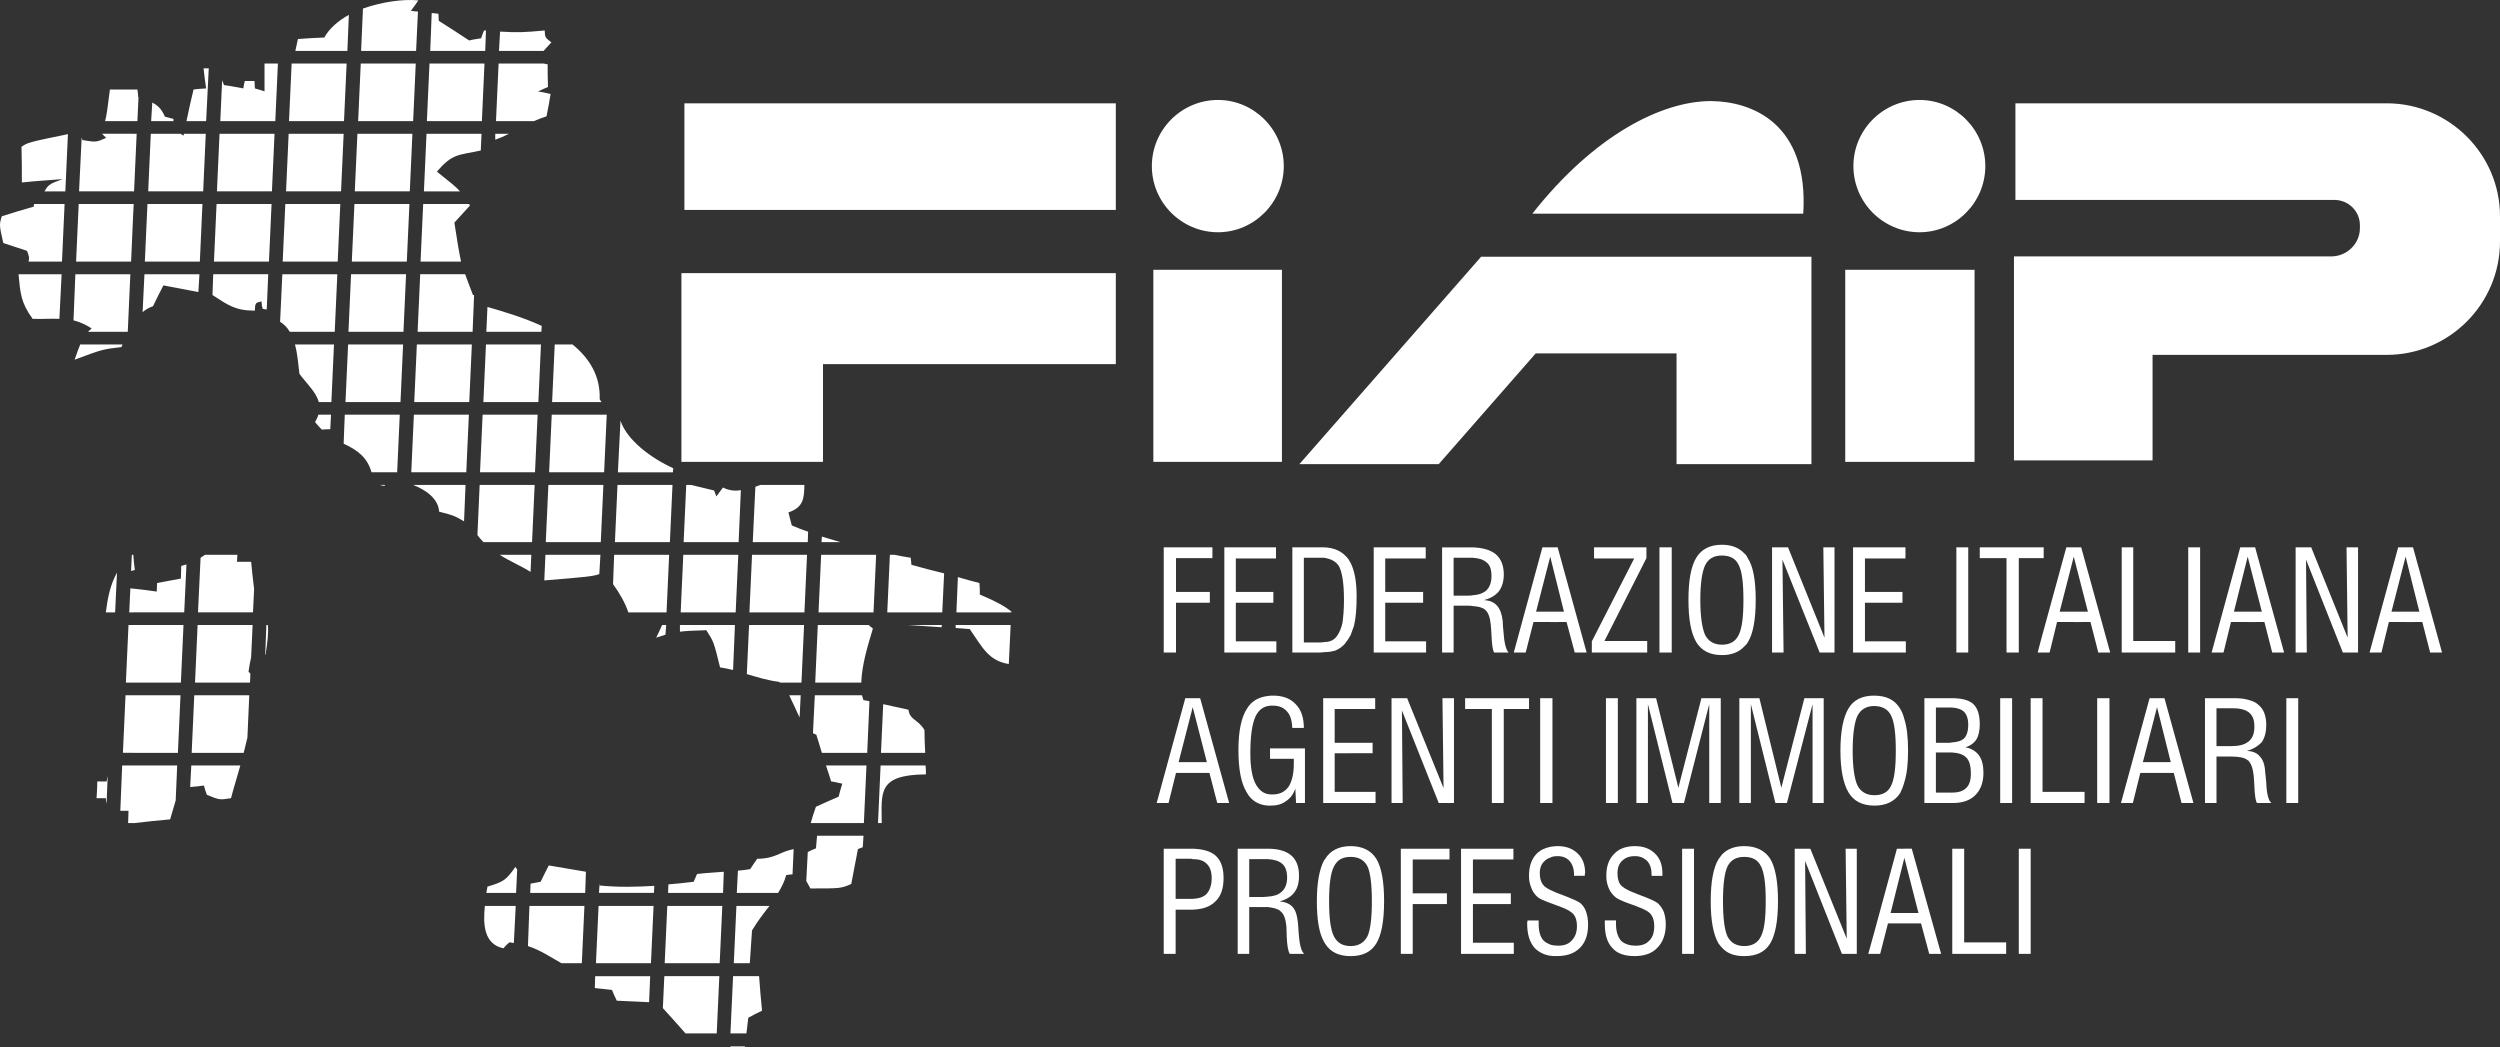 <?xml version="1.0" encoding="utf-8"?>
<!-- Generator: Adobe Illustrator 16.0.0, SVG Export Plug-In . SVG Version: 6.00 Build 0)  -->
<!DOCTYPE svg PUBLIC "-//W3C//DTD SVG 1.1//EN" "http://www.w3.org/Graphics/SVG/1.1/DTD/svg11.dtd">
<svg version="1.1" id="Livello_1" xmlns="http://www.w3.org/2000/svg" xmlns:xlink="http://www.w3.org/1999/xlink" x="0px" y="0px"
	 width="2052.945px" height="859.879px" viewBox="223.56 820.055 2052.945 859.879"
	 enable-background="new 223.56 820.055 2052.945 859.879" xml:space="preserve">
<rect x="223.56" y="820.055" width="2052.945" height="859.879" fill="#333333" stroke="none"/>
<g>
	<path fill="#FFFFFF" d="M823.71,1679.935c-0.299-0.298-0.299-0.609-0.61-0.609h12.205v0.609H823.71z M332.739,1495.945v-47.288
		h36.315l-1.219,28.677l-4.579,15.563c-9.753,0.908-19.52,1.842-29.285,3.048H332.739L332.739,1495.945z M332.739,1438.269v-47.287
		h39.052l-2.14,47.287H332.739z M332.739,1380.593v-47.288h41.503l-2.14,47.288H332.739L332.739,1380.593z M332.739,1322.929
		v-19.532c6.407,0.609,13.125,1.518,19.532,2.438c0-2.438,0.299-4.89,0.299-7.017c6.407-1.232,12.813-2.438,19.532-3.657
		c0-3.372,0.298-7.017,0.298-10.389c1.531-0.299,2.737-0.908,4.28-1.22l-1.842,39.363h-42.1V1322.929z M332.739,1288.455
		c0.298,0,0.921,0,1.53-0.298c-0.609-4.28-0.921-8.249-1.219-12.516h-0.299v12.813H332.739z M332.739,1000.086v-12.517h0.609
		L332.739,1000.086z M332.739,977.207v-47.288h3.048l-2.14,47.288H332.739z M332.739,919.53v-25.939h3.657
		c0.299,2.14,0.609,3.969,0.609,6.096h0.299l-0.921,19.831h-3.645V919.53L332.739,919.53z M786.486,1668.651
		c-6.108-7.017-12.516-14.033-18.611-20.752l1.219-26.238h45.161l-2.14,46.99H786.486z M756.578,1643.022
		c-8.858-0.298-17.703-0.907-26.549-1.219c-1.53-3.048-2.75-6.109-3.969-8.858c-4.578-0.609-9.455-0.908-14.047-1.518l0.299-9.767
		h45.16L756.578,1643.022L756.578,1643.022z M825.552,1621.661h21.348c0.61,9.157,1.53,18.923,2.438,28.378
		c-3.969,1.842-7.626,3.658-11.297,5.798c-0.609,4.268-0.92,8.534-1.53,12.814h-13.125L825.552,1621.661z M684.57,1610.987
		c-8.846-4.89-17.095-10.674-27.47-14.046l1.219-32.956h45.161l-2.141,47.002H684.57z M645.519,1594.503
		c-1.22-0.299-2.438-0.609-3.671-0.609c-1.78,1.463-3.414,3.096-4.877,4.876c-16.173-3.358-16.782-19.83-15.252-34.798h25.33
		L645.519,1594.503L645.519,1594.503z M715.088,1563.985h45.161l-2.141,47.002h-45.16L715.088,1563.985L715.088,1563.985z
		 M771.532,1563.985h45.161l-2.141,47.002h-45.16L771.532,1563.985z M828.288,1563.985h27.159
		c-4.877,6.108-9.767,12.516-14.345,20.154l-1.829,26.848h-13.125L828.288,1563.985z M622.938,1553.311
		c0.299-1.828,0.609-3.358,0.908-5.175c13.125-3.981,15.266-5.188,22.892-16.173c0.609,0.609,0.921,1.517,1.53,2.14l-0.921,19.208
		H622.938z M659.253,1545.685c2.737-0.609,5.486-0.908,8.236-1.53c2.14-4.267,4.279-8.846,6.718-13.424
		c10.064,1.842,20.44,3.372,30.505,5.188l-0.609,17.393h-45.147L659.253,1545.685L659.253,1545.685z M716.009,1544.764v2.438
		c15.253,1.518,29.908,1.219,44.85,0.299l-0.299,5.784h-45.16L716.009,1544.764L716.009,1544.764z M772.453,1546.294
		c6.719-0.609,13.735-1.219,20.752-2.14l2.749-6.395c7.627-0.921,14.954-1.231,21.971-1.841l-0.609,17.393h-45.16L772.453,1546.294z
		 M829.521,1535.011c3.358-0.299,6.718-0.609,10.064-1.232c1.829-3.048,3.969-5.784,5.797-8.534c14.954,0,17.691-5.499,29.909-7.938
		l-0.922,20.765c-1.828,0-3.657,0.299-5.188,0.609c-1.53,5.486-3.969,10.376-6.719,14.643H828.6L829.521,1535.011L829.521,1535.011z
		 M886.886,1519.745c2.162-1.178,4.407-2.196,6.718-3.048c0.299-3.657,0.609-7.017,0.908-10.376h38.145l-0.61,9.455
		c-1.219,0.609-2.749,0.908-3.969,1.518c-1.841,9.455-3.657,18.923-5.499,28.688c-8.547,3.657-8.547,3.657-33.565,3.657
		c-1.22-2.127-2.14-4.267-3.359-6.108L886.886,1519.745L886.886,1519.745z M889.324,1495.945c1.219-4.578,2.749-9.156,4.279-13.424
		c6.096-2.749,12.205-5.499,18.612-8.235c0.907-3.671,1.828-7.029,3.048-10.688c-3.359-0.609-6.109-1.518-9.157-1.828
		c-1.518-4.592-2.736-8.858-4.267-13.126h33.254l-2.14,47.288h-43.63V1495.945z M946.689,1448.645h36.925
		c0.312,2.438,0.312,4.877,0.312,7.315c-40.285,0.298-36.316,15.252-36.316,39.973h-3.047L946.689,1448.645L946.689,1448.645z
		 M898.48,1438.269c-1.486-4.992-3.012-9.973-4.578-14.94c-0.97-0.274-1.896-0.685-2.75-1.22l1.53-31.127h38.754
		c0.298,1.231,0.609,2.749,1.22,3.981c1.529,0.298,3.358,0.609,4.876,0.908l-1.829,42.411H898.48V1438.269L898.48,1438.269z
		 M880.167,1409.281c-2.749-5.797-5.499-12.204-8.547-18.313h9.455L880.167,1409.281z M948.829,1398.296
		c7.017,1.518,13.735,3.048,20.751,4.578c0.922,8.547,8.548,8.249,13.126,16.783c0,6.108,0.298,12.205,0.609,18.611H947
		L948.829,1398.296L948.829,1398.296z M863.994,1380.593c-0.299-0.299-0.299-0.609-0.61-0.609c-9.766-1.22-18.3-3.969-26.549-6.407
		l1.842-40.271h45.161l-2.141,47.288H863.994L863.994,1380.593z M825.551,1370.217c-3.657-0.908-7.016-1.518-10.687-2.127
		c-5.188-21.063-5.188-21.063-11.297-30.531c-10.674,0.298-17.081,0.609-21.659,1.232v-5.499h45.16L825.551,1370.217
		L825.551,1370.217z M770.015,1341.242c-2.14,0.609-4.578,1.518-7.626,2.438c1.828-3.359,3.359-7.017,4.877-10.376h3.358
		L770.015,1341.242L770.015,1341.242z M895.121,1333.305h41.802c0.609,0.609,1.53,1.53,3.359,2.749l-0.299,1.518
		c-3.359,10.999-8.845,28.689-9.156,43.021h-37.833L895.121,1333.305z M739.497,1322.929c-2.14-7.017-7.328-16.173-12.516-23.189
		l0.907-24.099h45.161l-2.14,47.288H739.497L739.497,1322.929z M715.697,1291.49c-5.188,1.842-10.985,2.438-45.16,5.188l0.921-21.05
		h45.16L715.697,1291.49z M659.253,1289.674c-8.858-5.499-17.393-8.858-25.33-14.033h25.939L659.253,1289.674z M784.657,1275.628
		h45.161l-2.14,47.288h-45.161L784.657,1275.628L784.657,1275.628z M841.115,1275.628h45.16l-2.14,47.288h-45.161L841.115,1275.628
		L841.115,1275.628z M897.871,1275.628h45.147l-2.14,47.288h-45.161L897.871,1275.628L897.871,1275.628z M954.315,1275.628h3.657
		c4.578,0.908,9.156,1.829,13.424,2.438c0.312,1.842,0.312,3.671,0.609,5.798c8.846,2.438,17.69,4.889,26.848,7.017l-1.53,32.048
		h-45.161L954.315,1275.628z M1010.15,1293.941c5.797,1.842,11.906,3.359,17.703,4.89c0.312,3.048,0.312,6.096,0.312,9.455
		c11.595,4.876,20.142,9.144,25.939,14.033v0.609h-45.161L1010.15,1293.941z M1051.965,1365.34
		c-16.783-2.749-21.66-13.735-32.049-28.689l-11.595-0.907v-2.438h45.161L1051.965,1365.34L1051.965,1365.34z M996.727,1335.133
		l-27.769-1.841h28.079L996.727,1335.133z M620.486,1265.252c-1.518-1.828-3.359-3.657-4.877-5.784l1.829-41.192h45.16l-2.14,46.989
		h-39.973V1265.252L620.486,1265.252z M604.624,1248.158c-8.235-4.877-9.766-5.175-20.453-7.925
		c-0.609-10.376-10.376-17.69-21.349-21.971h43.021L604.624,1248.158z M673.883,1218.263h45.161l-2.141,46.989h-45.16
		L673.883,1218.263z M730.639,1218.263h45.16l-2.14,46.989h-45.147L730.639,1218.263L730.639,1218.263z M787.096,1218.263h3.969
		c6.096,1.53,12.503,3.048,18.91,4.578c0.609,1.53,1.219,3.048,1.828,4.877c1.829-2.438,3.671-4.877,5.486-7.328
		c4.503,2.352,9.67,3.106,14.656,2.14l-1.842,42.71h-45.16L787.096,1218.263L787.096,1218.263z M843.852,1219.793
		c1.219-0.609,2.736-0.908,4.268-1.53h36.004c-0.299,10.985-0.609,18.313-13.126,22.58c0.921,3.658,1.829,7.315,2.75,10.688
		c4.28,1.828,8.845,3.657,13.424,5.175l-0.299,8.534h-45.16L843.852,1219.793z M898.48,1260.674
		c4.876,1.53,10.064,3.048,15.252,4.578h-15.563L898.48,1260.674z M539.633,1218.263c0,0.312-0.312,0.609-0.312,0.921
		c-1.219-0.299-2.736-0.609-3.969-0.921H539.633L539.633,1218.263z M528.647,1207.887c-3.359-11.595-10.376-17.704-22.892-23.501
		l0.921-23.8h45.16l-2.14,47.301H528.647L528.647,1207.887z M494.771,1172.492c-2.438,0-4.877,0.299-7.017,0.299
		c-1.902-1.97-3.732-4.007-5.486-6.109c1.219-2.14,2.14-3.969,2.736-6.108h10.376L494.771,1172.492L494.771,1172.492z
		 M563.433,1160.586h45.16l-2.14,47.301h-45.161L563.433,1160.586z M619.877,1160.586h45.16l-2.14,47.301h-45.161L619.877,1160.586z
		 M676.633,1160.586h45.16l-2.14,47.301h-45.161L676.633,1160.586z M733.09,1165.476c5.188,15.875,25.019,30.816,43.332,39.065
		l-0.299,3.358h-45.16L733.09,1165.476L733.09,1165.476z M485.303,1150.224c-2.141-8.236-9.754-14.954-15.862-23.19
		c-0.921-7.626-1.53-16.173-3.657-24.098h32.035l-2.141,47.288H485.303L485.303,1150.224z M509.413,1102.923h45.161l-2.141,47.287
		h-45.16L509.413,1102.923L509.413,1102.923z M565.871,1102.923h45.16l-2.14,47.287H563.73L565.871,1102.923L565.871,1102.923z
		 M622.626,1102.923h45.161l-2.141,47.287h-45.16L622.626,1102.923L622.626,1102.923z M679.084,1102.923h14.643
		c13.735,11.283,22.892,25.628,22.282,44.85c0.298,0.907,0.907,1.53,1.518,2.438h-40.583L679.084,1102.923L679.084,1102.923z
		 M461.516,1092.547c-1.9-3.377-4.633-6.212-7.938-8.236l1.829-39.052h45.161l-2.141,47.288H461.516L461.516,1092.547z
		 M442.593,1074.233c-1.219-0.299-2.438-0.299-3.358-0.609c-0.599-1.977-0.904-4.031-0.908-6.096
		c-5.188,1.219-5.188,1.219-5.486,7.626c-16.174,0-21.971-4.578-34.798-12.814l0.609-17.094h45.161L442.593,1074.233z
		 M386.447,1059.901c-9.558-1.857-19.121-3.686-28.689-5.486c-3.048,5.798-5.798,11.297-8.547,17.082
		c-3.136,1.068-6.037,2.729-8.547,4.889l1.517-31.127h45.161L386.447,1059.901z M511.852,1045.246h45.161l-2.141,47.288h-45.16
		L511.852,1045.246L511.852,1045.246z M568.62,1045.246h36.925c1.53,4.578,3.671,9.766,6.407,17.094h0.921l-1.219,30.207h-45.161
		L568.62,1045.246z M623.846,1072.106c13.734,3.969,29.908,8.845,44.551,15.563l-0.298,4.877h-45.161L623.846,1072.106
		L623.846,1072.106z M344.646,987.582h45.16l-2.14,47.301h-45.161L344.646,987.582z M401.401,987.582h45.16l-2.14,47.301h-45.161
		L401.401,987.582z M457.846,987.582h45.16l-2.14,47.301h-45.161L457.846,987.582z M514.602,987.582h45.16l-2.14,47.301h-45.161
		L514.602,987.582z M571.059,987.582h37.833c0,0.609,0.311,0.921,0.609,1.22c-4.28,4.578-8.547,9.455-12.814,14.046
		c2.438,16.174,3.969,25.019,5.486,32.035h-33.254L571.059,987.582L571.059,987.582z M347.395,929.905h24.409
		c0.921,0.61,1.53,0.908,2.438,1.518c0.299-0.609,0.299-0.907,0.299-1.518h18.002l-2.141,47.288h-45.147L347.395,929.905
		L347.395,929.905z M403.84,929.905H449l-2.14,47.288h-45.161L403.84,929.905L403.84,929.905z M460.595,929.905h45.161
		l-2.141,47.288h-45.16L460.595,929.905z M517.053,929.905h45.16l-2.14,47.288h-45.161L517.053,929.905z M573.809,929.905h45.16
		l-0.609,13.735c-18.002,3.969-23.19,2.14-36.004,17.393c10.687,8.547,15.563,12.204,18.909,16.173h-29.597L573.809,929.905
		L573.809,929.905z M630.253,929.905h11.296c-3.648,1.884-7.423,3.513-11.296,4.877V929.905z M348.602,904.277
		c4.578,2.438,7.626,5.188,10.375,11.595c2.141,0.61,4.579,1.22,7.017,1.829v1.829h-18.313L348.602,904.277L348.602,904.277z
		 M376.681,919.53c1.829-8.547,3.657-17.393,5.798-25.939c3.358-0.609,6.718-0.609,10.375-0.921
		c-0.907-5.486-1.53-10.985-2.14-16.485h4.267l-2.14,43.332h-16.16V919.53z M405.979,885.964c0.609,1.22,0.921,2.75,1.53,3.969
		c5.188,0.61,10.376,1.829,15.875,2.737c0.299-2.141,0.609-3.969,1.219-6.109h7.938c0,2.141,0.312,3.969,0.312,6.109
		c2.438,0.609,5.175,1.53,7.925,2.438v-22.879h10.985l-2.14,47.287h-45.161L405.979,885.964z M463.046,872.229h45.148l-2.141,47.287
		h-45.16L463.046,872.229z M519.802,872.229h45.161l-2.141,47.287h-45.16L519.802,872.229z M576.246,872.229h45.161l-2.14,47.287
		h-45.161L576.246,872.229z M633.002,872.229h37.224c0.982,0.345,2.008,0.55,3.048,0.609c0,6.108,0,12.205,0.298,18.611
		l-8.235,3.658c3.359,0.609,7.017,1.219,10.376,2.14c-0.921,5.798-2.141,12.204-3.359,18.313c-3.527,1.136-6.991,2.461-10.376,3.969
		H630.85L633.002,872.229L633.002,872.229z M466.094,861.854c0.61-3.359,1.531-6.719,2.141-9.767
		c7.328-0.609,14.345-0.907,21.659-1.219c3.969-7.315,11.297-13.735,20.143-18.611l-1.22,29.597H466.094z M521.618,827.081
		c15.563-5.499,32.956-7.938,45.472-6.718c-1.829,2.749-3.969,5.798-6.108,8.547c1.841,0.299,3.969,0.609,5.797,0.609l-1.53,32.334
		h-45.16L521.618,827.081L521.618,827.081z M578.075,830.739c1.842,0.298,3.671,0.298,5.499,0.609c0,1.842,0.299,3.969,0.299,5.797
		c8.547,5.486,16.782,10.675,25.019,16.174c3.048-0.908,6.407-1.219,9.766-1.829c0.61-2.14,1.531-4.578,2.438-6.407h1.53
		l-0.609,16.771h-45.16L578.075,830.739L578.075,830.739z M634.222,846.005c15.875,0.907,19.221,0.609,36.626-0.921
		c0.299,5.797,0.299,5.797,5.486,9.753c-2.14,2.438-4.267,4.578-6.407,7.017h-36.613L634.222,846.005L634.222,846.005z
		 M380.649,1448.645h40.271c-3.359,11.894-6.407,21.659-7.627,26.848c-9.454,1.517-9.454,1.517-19.83-2.75
		c-0.96-2.493-1.773-5.039-2.438-7.626c-3.969,0.609-7.626,0.908-11.297,1.219L380.649,1448.645L380.649,1448.645z
		 M383.088,1390.968h45.16l-1.517,34.798c-0.921,4.268-2.141,8.249-3.048,12.503h-42.723L383.088,1390.968L383.088,1390.968z
		 M385.837,1333.305h45.161l-1.219,26.549c-0.919,3.929-1.633,7.903-2.141,11.906c0.609,0.298,0.921,0.908,1.53,1.518l-0.298,7.314
		H383.71L385.837,1333.305L385.837,1333.305z M442.295,1333.305h1.219c0.609,7.626-0.298,12.813-1.828,24.409h-0.312
		L442.295,1333.305L442.295,1333.305z M388.275,1278.066c1.22-0.908,2.438-1.518,3.671-2.438h26.549
		c0,1.828-0.312,3.657-0.312,5.784h11.608c0.609,7.03,1.518,14.656,2.438,22.282l-0.921,19.222h-45.161L388.275,1278.066
		L388.275,1278.066z M332.739,893.591v25.939h-22.892c1.219-4.268,2.14-10.985,3.969-25.939H332.739L332.739,893.591z
		 M332.739,929.906v47.287h-44.253l2.14-44.239c0.298,0.609,0.298,1.518,0.609,2.127c11.296,1.842,11.296,1.842,19.533-1.829
		c-1.22-1.219-2.438-2.14-3.359-3.359h25.33V929.906z M332.739,987.582v12.517l-1.53,34.784h-45.161l2.14-47.301H332.739
		L332.739,987.582z M332.739,1275.628v12.814c-0.609,0.298-0.921,0.298-1.53,0.609l0.609-13.424H332.739L332.739,1275.628z
		 M332.739,1303.396v19.532h-3.048l0.921-19.831C331.287,1303.365,332.017,1303.468,332.739,1303.396z M332.739,1333.305v47.288
		h-5.798l2.141-47.288H332.739L332.739,1333.305z M332.739,1390.968v47.288h-8.236l2.141-47.288H332.739L332.739,1390.968z
		 M332.739,1448.645v47.288h-3.969c0-3.359,0.312-6.719,0.312-10.064h-6.719l1.53-37.224H332.739L332.739,1448.645z
		 M328.472,1092.547h-32.657c0.92-0.908,1.841-1.829,3.048-2.737c-4.57-3.058-9.621-5.328-14.941-6.718l1.518-37.833H330.6
		L328.472,1092.547L328.472,1092.547z M272.326,1081.872c-6.719-0.311-13.735,0.299-21.971,0
		c-9.766-13.424-10.064-21.063-11.595-36.613h35.395L272.326,1081.872z M324.205,1102.923c-0.299,0.609-0.609,1.518-0.921,2.14
		c-15.563,1.829-15.563,1.829-38.442,10.376c1.829-5.486,3.359-9.455,4.578-12.503h34.785V1102.923L324.205,1102.923z
		 M246.996,1034.883c0.921-3.359,0.298-4.578-1.219-8.845c-6.718-2.141-13.125-4.28-19.52-6.407
		c-3.359-14.954-3.359-14.954-1.219-21.971c8.691-2.819,17.439-5.462,26.238-7.925c0-0.609,0-1.53,0.298-2.14h25.019l-2.14,47.3
		h-27.457V1034.883L246.996,1034.883z M260.122,977.206c3.359-6.406,6.108-6.718,14.954-10.064
		c-11.297,0.908-22.282,1.531-33.566,2.75c0-9.767,0-19.532-0.298-29.299c4.876-3.359,5.188-3.657,38.131-10.376l-2.127,46.989
		H260.122L260.122,977.206z M311.08,1480.07c-0.299-1.518-0.61-3.048-0.61-4.578h-7.626c0.299-4.89,0.609-9.455,0.609-13.735h7.627
		l0.907-4.591L311.08,1480.07L311.08,1480.07z M310.47,1322.929c1.518-12.205,3.657-22.58,9.157-32.658l-1.531,32.658H310.47z"/>
	<path fill="#FFFFFF" d="M785.579,992.459h354.269v-87.571H785.579V992.459z M783.127,1044.339h356.721v74.758H899.389v80.257
		H783.127V1044.339z M1170.664,1199.353h105.587v-157.764h-105.587V1199.353z M1738.83,1199.353h106.197v-157.764H1738.83V1199.353z
		 M1223.749,1010.772c29.597,0,54.02-24.409,54.02-54.317s-24.423-54.317-54.02-54.317c-29.908,0-54.317,24.409-54.317,54.317
		S1193.854,1010.772,1223.749,1010.772z M1799.854,1010.772c29.609,0,54.006-24.409,54.006-54.317s-24.396-54.317-54.006-54.317
		c-29.896,0-54.318,24.409-54.318,54.317S1769.971,1010.772,1799.854,1010.772z M1878.593,904.888h304.841
		c51.27,0,93.071,41.814,93.071,92.76v20.751c0,51.27-41.802,93.071-93.071,93.071h-192.238v86.664h-113.809v-167.53h260.575
		c12.814,0,23.501-10.376,23.501-23.19v-2.438c0-11.596-9.468-20.752-21.05-20.752H1878.58v-79.336H1878.593z M1711.075,1201.182
		h-110.774v-90.931h-115.639l-79.647,90.931h-114.419l149.204-170.28h271.275V1201.182z M1704.356,995.507
		c4.592-74.147-42.1-92.149-75.691-92.461c-40.582,0-96.105,28.079-146.766,92.461H1704.356z M2198.984,1330.854v-8.534h11.297
		l-11.297-45.16v-7.627h6.109l23.813,86.353h-9.779l-6.407-25.031H2198.984L2198.984,1330.854z M2198.984,1269.532v7.627
		l-11.582,45.16h11.582v8.534h-13.734l-6.109,25.031h-9.753l23.488-86.353H2198.984z M2069.313,1444.365v-7.627
		c4.566,0.299,7.925,1.842,10.052,4.592c2.451,2.438,3.981,6.718,4.28,12.191c0.298,2.14,0.609,5.188,0.908,8.858
		c0.298,9.455,1.828,15.252,4.279,17.081h-11.906c-1.219-1.842-1.828-6.718-2.127-14.033c-0.298-3.657-0.298-6.718-0.609-8.858
		c-0.635-5.797-2.152-9.766-4.591-12.204H2069.313z M2069.313,1436.44v-7.017c0.299,0,0.609-0.299,0.908-0.609
		c3.035-2.438,4.592-6.407,4.592-11.906c0-5.486-1.245-9.144-4.28-11.595c-0.298-0.299-0.609-0.61-1.219-0.908v-9.767
		c3.645,0.908,6.718,2.127,8.845,4.268c4.28,3.358,6.407,9.156,6.407,16.484c0,5.798-1.219,10.376-3.645,14.033
		C2077.795,1432.815,2073.77,1435.249,2069.313,1436.44L2069.313,1436.44z M2069.313,1330.854v-8.534h11.608l-11.608-45.16v-7.627
		h6.109l23.786,86.353h-9.753l-6.407-25.031H2069.313L2069.313,1330.854z M2108.676,1355.885v-86.353h12.814l29.896,74.148
		l-0.908-74.148h9.455v86.353h-12.489l-30.221-76.288l0.61,76.289L2108.676,1355.885L2108.676,1355.885z M2101.05,1479.461v-86.055
		h9.753v86.055H2101.05z M2069.313,1269.532v7.627l-11.296,45.16h11.296v8.534h-13.734l-6.109,25.031h-9.779l23.502-86.353H2069.313
		z M2069.313,1394.639v9.767c-2.762-1.842-6.718-2.75-12.204-2.75h-13.424v31.114h11.608c6.108,0,10.973-0.907,14.033-3.358v7.017
		h-0.609c0.298,0,0.298,0,0.609,0.298v7.626c-2.451-2.127-7.017-3.034-13.424-3.034h-12.205v38.131h-9.455v-86.055h24.086
		C2062.595,1393.42,2066.239,1393.718,2069.313,1394.639z M1994.866,1454.754v-8.858h11.271l-11.271-45.148v-7.327h6.108
		l23.787,86.054h-9.754l-6.406-24.707h-13.735V1454.754L1994.866,1454.754z M1994.866,1355.885v-9.454h14.941v9.454H1994.866z
		 M2020.494,1355.885v-86.353h9.754v86.353H2020.494z M1994.866,1346.417v9.455h-29v-86.353h9.468v76.897H1994.866z
		 M1994.866,1393.42v7.327l-11.608,45.148h11.608v8.858h-13.735l-6.108,24.707h-9.778l23.5-86.055h6.122V1393.42z M1926.49,1479.461
		v-9.156h8.871v9.156H1926.49z M1926.49,1330.854v-8.534h11.607l-11.607-45.16v-7.627h6.108l23.813,86.353h-9.779l-6.407-25.031
		H1926.49z M1945.725,1479.461v-86.055h10.076v86.055H1945.725z M1926.49,1269.532v7.627l-11.582,45.16h11.582v8.534h-13.735
		l-6.108,25.031h-7.315v-9.454l21.05-76.898H1926.49z M1926.49,1470.305v9.156h-27.159v-86.055h1.518v76.898H1926.49
		L1926.49,1470.305z M1899.331,1278.365h2.451v-8.846h-2.451V1278.365z M1899.331,1269.532v8.846h-17.989v77.521h-10.077v-77.521
		h-21.958v-8.846H1899.331L1899.331,1269.532z M1899.331,1346.417l-2.438,9.455h2.438V1346.417z M1899.331,1393.42v86.054h-8.235
		v-86.054H1899.331z M1826.402,1479.461v-8.547c5.499,0,9.17-1.219,11.607-3.657c2.737-2.438,3.982-6.407,3.982-11.894
		c0-6.407-1.245-10.998-3.982-13.424c-2.438-2.438-6.406-3.67-11.607-3.981v-8.236c4.591-0.298,7.626-1.219,9.779-3.048
		c2.438-2.438,3.645-6.096,3.645-11.595c0-5.188-1.518-8.858-3.956-10.998c-1.854-1.518-4.89-2.736-9.468-3.035v-7.639
		c8.235,0,14.033,1.53,17.704,4.889c3.645,3.658,5.188,9.157,5.188,16.485c0,5.175-0.908,9.455-2.763,12.516
		c-2.166,3.178-5.417,5.456-9.144,6.407c5.188,0.908,8.846,3.346,11.297,6.705c2.438,3.359,3.645,8.249,3.645,14.345
		c0,7.925-2.438,14.033-6.719,18.3c-4.28,4.268-10.362,6.407-18.313,6.407H1826.402L1826.402,1479.461z M1830.086,1355.886v-86.354
		h9.753v86.354H1830.086z M1866.076,1479.461v-86.054h9.779v86.054H1866.076z M1826.713,1603.349v-86.353h9.779v76.91h34.475v9.455
		h-44.254V1603.349z M1881.355,1603.349v-86.353h9.753v86.353H1881.355z M1826.402,1393.42v7.639h-13.112v28.975h10.077
		c0.908,0,2.127,0,3.035-0.298v8.235h-13.125v32.956h13.112v8.547h-22.567v-86.054H1826.402L1826.402,1393.42z M1787.35,1578.33
		v-8.548h11.608l-11.608-45.472v0.312v-7.639h6.109l24.11,86.352h-9.779l-6.718-25.019h-13.723V1578.33L1787.35,1578.33z
		 M1787.35,1462.38v-51.879c2.153,6.719,3.062,15.266,3.062,25.939S1789.503,1455.661,1787.35,1462.38z M1787.35,1355.886v-9.157
		h1.245v9.157H1787.35z M1787.35,1278.676v-9.144h0.935v9.144H1787.35z M1787.35,1269.532v9.144h-24.694v-9.144H1787.35z
		 M1787.35,1346.729v9.157h-24.694v-9.157H1787.35z M1787.35,1410.501v51.879c-0.907,3.359-2.127,6.407-3.346,8.846
		c-4.592,7.029-11.608,10.389-21.349,10.389v-8.547c6.719,0,11.271-2.438,13.735-7.627c2.736-5.188,3.956-14.953,3.956-28.987
		c0-14.033-1.22-23.799-3.956-28.974c-2.451-4.89-7.017-7.64-13.735-7.64v-8.534c9.754,0,16.771,3.359,21.05,10.376
		C1785.223,1404.094,1786.43,1406.844,1787.35,1410.501L1787.35,1410.501z M1787.35,1516.995v7.64l-11.271,45.147h11.271v8.547
		h-13.424l-6.406,25.02h-4.864v-17.691l18.625-68.662H1787.35z M1762.643,1315.005v-8.858h23.177v8.858H1762.643z
		 M1762.643,1269.532v9.145h-7.626v27.47h7.626v8.858h-7.626v31.724h7.626v9.157h-17.405v-86.354H1762.643L1762.643,1269.532z
		 M1762.643,1391.28v8.533c-6.407,0-10.998,2.75-13.735,7.938c-2.451,5.176-3.981,14.941-3.981,28.677
		c0,13.734,1.518,23.501,3.981,28.688c2.737,5.176,7.315,7.925,13.735,7.925v8.547c-9.779,0-16.796-3.67-21.05-10.687
		c-4.28-7.017-6.719-18.612-6.719-34.474c0-16.174,2.438-27.769,6.719-34.785C1745.847,1394.639,1752.863,1391.279,1762.643,1391.28
		L1762.643,1391.28z M1762.643,1585.657v17.691h-4.89L1762.643,1585.657z M1655.85,1605.19v-8.249
		c6.719,0,11.271-2.736,13.734-7.925c2.737-5.188,3.956-14.643,3.956-28.987c0-14.033-1.219-23.501-3.956-28.676
		c-2.451-5.188-7.016-7.64-13.734-7.64v-8.846c9.753,0,17.068,3.658,21.349,10.376c4.254,7.017,6.407,18.612,6.407,34.785
		c0,16.174-2.153,27.781-6.407,34.798C1672.918,1601.831,1665.901,1605.19,1655.85,1605.19L1655.85,1605.19z M1655.85,1479.461
		v-86.054h12.49l18.015,73.538l18.923-73.538h15.862v86.054h-9.144v-81.165l-21.05,81.165h-9.468l-20.143-81.165v81.165H1655.85
		L1655.85,1479.461z M1655.85,1350.995v-76.586c1.233,0.942,2.181,2.208,2.736,3.657c4.592,6.719,6.719,18.313,6.719,34.486
		c0,16.485-2.127,27.769-6.407,34.785C1658.133,1348.747,1657.098,1349.989,1655.85,1350.995L1655.85,1350.995z M1678.729,1355.886
		v-86.354h13.125l29.922,74.148l-0.935-74.148h9.17v86.354h-12.204l-30.531-76.289l0.908,76.289H1678.729z M1697.34,1603.349
		v-86.353h12.814l29.895,73.85l-0.907-73.85h9.169v86.353h-12.204l-30.22-76.288l0.609,76.288H1697.34z M1655.85,1274.409v76.586
		c-4.279,4.592-10.389,7.018-18.313,7.018v-8.534c6.719,0,11.297-2.75,13.735-7.925c2.736-5.188,3.956-14.656,3.956-28.987
		c0-14.047-1.22-23.501-3.956-28.689c-2.438-5.188-7.017-7.626-13.735-7.626v-8.858
		C1645.461,1267.393,1651.57,1269.831,1655.85,1274.409L1655.85,1274.409z M1655.85,1393.42v86.054h-3.981v-86.054H1655.85z
		 M1655.85,1514.868v8.846c-6.407,0-10.998,2.438-13.734,7.938c-2.451,5.175-3.671,14.643-3.671,28.378
		c0,14.046,1.22,23.501,3.671,28.987c2.736,5.188,7.314,7.925,13.734,7.925v8.249c-7.95,0-14.059-2.141-18.313-7.017v-76.288
		C1641.791,1517.294,1647.899,1514.868,1655.85,1514.868z M1637.536,1267.393v8.858c-6.407,0-10.998,2.438-13.734,7.924
		c-2.451,5.188-3.981,14.656-3.981,28.379c0,14.033,1.517,23.501,3.981,28.987c2.736,5.175,7.314,7.924,13.734,7.924v8.534
		c-9.778,0-16.796-3.645-21.05-10.674c-4.279-7.315-6.407-18.611-6.407-34.785c0-15.875,2.128-27.47,6.407-34.486
		C1620.74,1271.05,1627.758,1267.393,1637.536,1267.393L1637.536,1267.393z M1637.536,1521.886v76.288
		c-0.907-0.921-1.828-2.141-2.763-3.359c-4.254-7.315-6.406-18.625-6.406-34.798c0-15.875,2.152-27.457,6.406-34.474
		L1637.536,1521.886z M1496.568,1604.879v-9.157c1.828,0.61,3.955,0.908,6.407,0.908c4.863,0,8.534-1.219,11.271-4.267
		c2.763-2.75,4.28-6.719,4.28-11.894c0-3.981-0.908-7.029-2.438-9.156c-1.854-2.438-5.5-4.592-11.297-6.719
		c-1.518-0.623-3.372-1.232-5.798-2.141c-0.83-0.253-1.645-0.556-2.438-0.907v-10.688c1.518,0.623,3.347,1.53,5.474,2.438
		c0.934,0.299,1.854,0.623,3.372,1.232c8.846,3.359,14.332,5.784,16.16,7.314c2.153,2.127,3.671,4.268,4.592,7.315
		c0.907,2.749,1.518,6.108,1.518,10.064c0,8.249-2.127,14.656-6.719,19.222c-4.565,4.578-10.661,6.718-18.923,6.718
		C1500.213,1605.19,1498.086,1605.19,1496.568,1604.879L1496.568,1604.879z M1496.568,1524.311v-8.846
		c1.828-0.298,3.955-0.609,6.108-0.609c7.017,0,12.49,2.127,16.472,6.109c3.981,3.657,6.108,9.144,6.108,16.16
		c0,0-0.298,0.622-0.298,0.921v1.219h-8.846v-0.908c0-4.889-1.245-8.547-3.67-11.296c-2.127-2.438-5.5-3.969-9.754-3.969
		C1500.213,1523.104,1498.086,1523.403,1496.568,1524.311L1496.568,1524.311z M1496.568,1479.461v-86.054h1.828v86.054H1496.568z
		 M1496.568,1330.854v-8.534h11.271l-11.271-45.16v-7.627h6.108l23.786,86.354h-9.753l-6.718-25.032H1496.568z M1530.73,1355.886
		v-9.157l34.785-68.053h-32.956v-9.144h43.008v8.846l-34.474,68.053h35.108v9.454L1530.73,1355.886L1530.73,1355.886z
		 M1586.267,1355.886v-86.354h10.078v86.354H1586.267z M1542.338,1479.461v-86.054h9.754v86.054H1542.338z M1627.147,1479.461
		v-81.165l-20.751,81.165h-9.455l-20.143-81.165v81.165h-9.468v-86.054h16.187l18.287,73.538l18.923-73.538h15.888v86.054H1627.147z
		 M1541.404,1575.892h9.17v3.048c0,5.797,1.518,10.376,3.956,13.424c2.763,2.749,7.017,4.267,12.204,4.267
		c4.89,0,8.534-1.219,11.297-4.267c2.736-2.75,3.956-6.719,3.956-11.894c0-3.981-0.908-7.029-2.438-9.156
		c-1.518-2.438-5.499-4.592-11.297-6.719c-1.219-0.623-3.346-1.232-5.771-2.14c-7.017-2.438-11.297-4.579-12.516-5.798
		c-2.43-2.055-4.317-4.673-5.499-7.626c-1.304-3.191-1.926-6.619-1.829-10.064c0-7.626,2.127-13.424,6.407-17.691
		c3.956-4.279,9.753-6.407,17.068-6.407c7.017,0,12.516,2.128,16.484,6.109c3.956,3.657,6.083,9.144,6.083,16.16v2.14h-8.846v-0.907
		c0-4.89-1.219-8.547-3.645-11.297c-2.679-2.64-6.318-4.073-10.077-3.969c-4.592,0-7.925,1.219-10.661,3.969
		c-2.451,2.438-3.671,5.797-3.671,10.064c0,3.981,0.908,7.328,2.438,9.455c1.854,2.14,5.798,4.591,11.608,6.718
		c0.609,0.299,1.828,0.623,3.034,1.232c9.17,3.359,14.358,5.784,16.187,7.315c2.127,2.127,3.645,4.267,4.89,7.314
		c0.908,2.75,1.518,6.109,1.518,10.064c0,8.249-2.451,14.656-7.017,19.222c-4.28,4.578-10.688,6.718-18.624,6.718
		c-8.236,0-14.332-2.14-18.313-6.718c-4.255-4.579-6.109-10.985-6.109-19.831v-1.232L1541.404,1575.892L1541.404,1575.892z
		 M1604.879,1603.349v-86.354h9.753v86.354H1604.879z M1496.568,1269.532v7.627l-11.608,45.16h11.608v8.534h-13.735l-6.407,25.031
		h-9.779l23.502-86.353H1496.568z M1496.568,1393.42v86.054h-8.262v-86.054H1496.568z M1496.568,1515.479v8.845
		c-1.725,0.545-3.298,1.486-4.592,2.75c-2.736,2.438-3.981,5.797-3.981,10.064c0,3.981,0.934,7.328,2.763,9.455
		c0.908,1.53,3.035,2.749,5.797,4.267v10.688c-5.797-2.14-9.169-3.657-10.389-4.89c-2.337-2.07-4.121-4.691-5.188-7.626
		c-1.303-3.191-1.926-6.619-1.829-10.064c0-7.627,2.127-13.424,6.109-17.691C1488.307,1518.228,1491.977,1516.386,1496.568,1515.479
		z M1496.568,1595.722v9.157c-4.861-0.663-9.367-2.916-12.814-6.407c-3.981-4.578-6.108-10.985-6.108-19.831v-1.231
		c0.298-0.61,0.298-1.22,0.298-1.518h9.144v3.048c0,5.797,1.22,10.376,3.982,13.424
		C1492.586,1593.906,1494.415,1594.814,1496.568,1595.722L1496.568,1595.722z M1432.783,1603.349v-86.354h33.565v8.859h-33.255
		v27.768h31.128v8.858h-31.128v31.737h33.566v9.144h-33.877V1603.349L1432.783,1603.349z M1432.783,1402.265v-8.857h46.379v8.857
		h-20.751v77.196h-9.779v-77.196H1432.783z M1432.783,1317.741v-8.846c4.889-0.298,8.235-1.53,10.998-3.657
		c3.035-2.749,4.565-6.731,4.565-12.204c0-5.188-1.22-9.157-4.255-11.284c-2.451-2.14-6.108-3.372-11.296-3.671v-8.533
		c8.534,0.298,14.643,2.127,18.923,5.499c4.279,3.645,6.718,9.144,6.718,16.77c0,5.798-1.517,10.389-3.981,13.748
		c-2.736,3.359-6.719,5.784-12.204,7.315c4.89,0.298,8.262,1.842,10.687,4.578c2.438,2.749,3.981,7.017,4.592,12.516
		c0,2.14,0.298,4.89,0.609,8.547c0.609,9.455,2.127,15.253,4.254,17.393h-11.881c-1.219-2.14-1.854-6.719-2.152-14.033
		c-0.299-3.67-0.299-6.719-0.609-8.858c-0.609-6.108-2.127-10.064-4.565-12.204
		C1441.006,1318.96,1437.672,1318.039,1432.783,1317.741L1432.783,1317.741z M1432.783,1269.532v8.534h-15.551v31.128h11.582
		c1.543,0,2.762,0,3.981-0.299v8.846c-1.22-0.299-2.127-0.299-3.347-0.299h-12.204v38.455h-9.468v-86.353h24.11L1432.783,1269.532
		L1432.783,1269.532z M1432.783,1393.42v8.858h-6.109v-8.858H1432.783z M1432.783,1516.995v86.354h-9.455v-86.354H1432.783z
		 M1332.695,1605.19v-8.249c6.407,0,10.998-2.736,13.734-7.925c2.438-5.188,3.671-14.643,3.671-28.987
		c0-14.033-1.245-23.501-3.671-28.676c-2.736-5.188-7.314-7.64-13.734-7.64v-8.846c9.753,0,16.77,3.658,21.05,10.376
		c4.28,7.017,6.407,18.612,6.407,34.785c0,16.174-2.127,27.781-6.407,34.798S1342.448,1605.19,1332.695,1605.19L1332.695,1605.19z
		 M1332.695,1479.461v-9.156h20.44v9.156H1332.695z M1332.695,1438.58v-8.547h18.015v8.547H1332.695z M1332.695,1402.265v-8.857
		h20.142v8.857H1332.695z M1332.695,1341.554v-59.194c3.346,6.719,4.89,15.551,4.89,27.457c0,9.767-0.61,17.69-2.153,24.098
		C1334.523,1336.664,1333.603,1339.103,1332.695,1341.554L1332.695,1341.554z M1351.618,1355.886v-86.354h42.709v9.145h-33.254
		v27.47h31.127v8.858h-31.127v31.724h33.565v9.157H1351.618L1351.618,1355.886z M1366.261,1479.461v-86.054h12.814l29.896,73.836
		l-0.908-73.836h9.468v86.054h-12.516l-30.22-75.977l0.609,75.977H1366.261z M1373.887,1603.349v-86.353h39.973v8.858h-30.193
		v27.768h28.066v8.858h-28.066v40.881h-9.779V1603.349z M1332.695,1282.347v59.194c-1.381,2.596-3.019,5.047-4.89,7.314
		c-2.171,2.434-4.886,4.317-7.925,5.499c-2.127,0.61-5.188,1.22-9.144,1.22v-8.249c2.127,0,3.956-0.298,5.499-0.908
		c2.076-0.781,3.873-2.162,5.162-3.969c2.153-3.048,3.67-6.718,4.591-10.998c0.61-4.578,1.22-10.674,1.22-18.611
		c0-14.033-1.518-23.19-4.254-28.08c-2.451-3.657-6.407-5.784-12.205-6.718v-8.534c9.144,0.299,15.551,3.657,20.143,9.767
		C1331.476,1280.207,1332.086,1281.426,1332.695,1282.347L1332.695,1282.347z M1332.695,1393.42v8.858h-13.126v27.768h13.126v8.548
		h-13.126v31.724h13.126v9.156h-21.958v-86.054H1332.695L1332.695,1393.42z M1332.695,1514.868v8.846
		c-6.719,0-10.999,2.438-13.735,7.938c-2.736,5.175-3.981,14.643-3.981,28.378c0,14.046,1.245,23.501,3.981,28.987
		c2.736,5.188,7.017,7.925,13.735,7.925v8.249c-9.754,0-16.771-3.359-21.051-10.376c-0.298-0.609-0.609-0.908-0.907-1.53v-66.522
		c0.298-0.298,0.609-0.907,0.907-1.219C1315.925,1518.526,1322.941,1514.869,1332.695,1514.868L1332.695,1514.868z
		 M1310.737,1269.532v8.534h-16.484v69.57h12.516c1.518,0,2.763,0,3.981-0.299v8.249c-1.219,0.299-2.451,0.299-3.67,0.299h-22.27
		v-86.354H1310.737L1310.737,1269.532z M1310.737,1393.42v86.055h-0.609v-86.055H1310.737z M1310.737,1526.762v66.522
		c-3.981-7.017-5.798-18.002-5.798-33.255C1304.927,1545.075,1307.054,1533.778,1310.737,1526.762L1310.737,1526.762z
		 M1264.655,1564.906v-8.547c4.864-0.299,8.534-1.518,10.973-3.658c3.372-2.749,4.89-6.718,4.89-12.204
		c0-5.175-1.518-9.144-4.254-11.284c-2.451-2.14-6.407-3.358-11.608-3.657v-8.547c8.534,0,14.941,1.842,19.222,5.499
		c4.254,3.657,6.407,9.157,6.407,16.783c0,5.798-1.245,10.376-3.982,13.735c-2.438,3.358-6.718,5.797-11.905,7.314
		c4.591,0.312,8.235,1.842,10.687,4.591c2.438,2.75,3.645,6.719,4.254,12.503c0.324,2.141,0.324,4.89,0.636,8.547
		c0.609,9.455,2.127,15.266,4.565,17.393h-11.906c-1.22-2.127-2.127-6.718-2.438-14.033c0-3.969-0.299-6.718-0.299-8.845
		c-0.609-6.109-2.127-10.078-4.889-12.205C1273.189,1566.424,1269.52,1565.516,1264.655,1564.906L1264.655,1564.906z
		 M1264.655,1481.602v-9.455c1.22,0.298,2.737,0.298,3.956,0.298c5.798,0,10.077-2.14,13.125-6.406
		c2.763-4.268,4.28-10.675,4.28-18.924v-2.14v-1.829h-19.532v-8.533h28.676v44.849h-7.314l-0.609-11.905
		c-1.518,4.591-3.956,7.937-7.627,10.375c-3.346,2.438-7.314,3.671-12.204,3.671H1264.655L1264.655,1481.602z M1264.655,1399.827
		v-8.236c1.518-0.298,3.035-0.298,4.565-0.298c7.951,0,14.06,2.438,18.313,7.017c4.591,4.578,6.719,11.283,6.719,19.532h-9.455
		c-0.299-5.798-1.518-10.376-4.28-13.424c-2.736-3.359-6.719-4.89-11.607-4.89
		C1267.484,1399.466,1266.058,1399.566,1264.655,1399.827L1264.655,1399.827z M1264.655,1355.886v-9.157h7.017v9.157H1264.655z
		 M1264.655,1315.005v-8.858h4.565v8.858H1264.655z M1264.655,1278.677v-9.145h6.719v9.145H1264.655z M1202.997,1269.532h16.174
		v8.846h-16.174V1269.532z M1202.997,1306.146h14.047v8.858h-14.047V1306.146z M1264.655,1269.532v9.145h-26.251v27.47h26.251v8.858
		h-26.251v31.724h26.251v9.157h-35.705v-86.354H1264.655L1264.655,1269.532z M1264.655,1391.591v8.236
		c-4.591,0.921-7.938,3.969-10.077,8.547c-2.75,5.797-4.28,15.875-4.28,30.207c0,11.595,1.53,20.142,4.578,25.628
		c2.438,4.28,5.486,7.017,9.767,7.938v9.455c-7.938-0.61-13.735-4.28-17.393-10.999c-4.591-7.626-6.719-18.91-6.719-34.785
		c0-15.563,2.438-26.847,7.03-33.863C1251.219,1395.858,1257.017,1392.499,1264.655,1391.591L1264.655,1391.591z M1264.655,1516.996
		v8.547h-15.265v31.114h11.283c1.518,0,2.763-0.299,3.981-0.299v8.548h-15.265v38.442h-9.455v-86.354L1264.655,1516.996
		L1264.655,1516.996z M1202.997,1567.046v-8.858c5.188-0.298,8.858-1.53,11.297-3.969c2.736-3.048,4.268-7.328,4.268-13.125
		c0-5.499-1.53-9.455-4.268-11.906c-2.438-2.438-6.108-3.657-11.297-3.657v-8.547c8.547,0.298,14.954,2.14,18.923,5.797
		c4.28,3.969,6.407,10.064,6.407,18.313c0,8.534-2.14,14.941-6.718,19.208C1217.342,1564.608,1211.246,1566.735,1202.997,1567.046
		L1202.997,1567.046z M1202.997,1454.754v-8.858h11.608l-11.608-45.147v-7.328h6.109l23.799,86.055h-9.766l-6.407-24.708h-13.735
		V1454.754z M1179.198,1355.886v-86.354h23.799v8.846h-13.734v27.781h13.734v8.858h-13.734v40.881h-10.064V1355.886z
		 M1202.997,1393.42v7.328l-11.595,45.147h11.595v8.858h-13.734l-6.109,24.707h-9.753l23.501-86.054h6.096V1393.42z
		 M1202.997,1516.996v8.547c-0.609-0.299-1.219-0.299-2.14-0.299h-11.894v32.956h14.033v8.858h-14.033v36.303h-9.766v-86.353h22.281
		L1202.997,1516.996z"/>
</g>
</svg>
